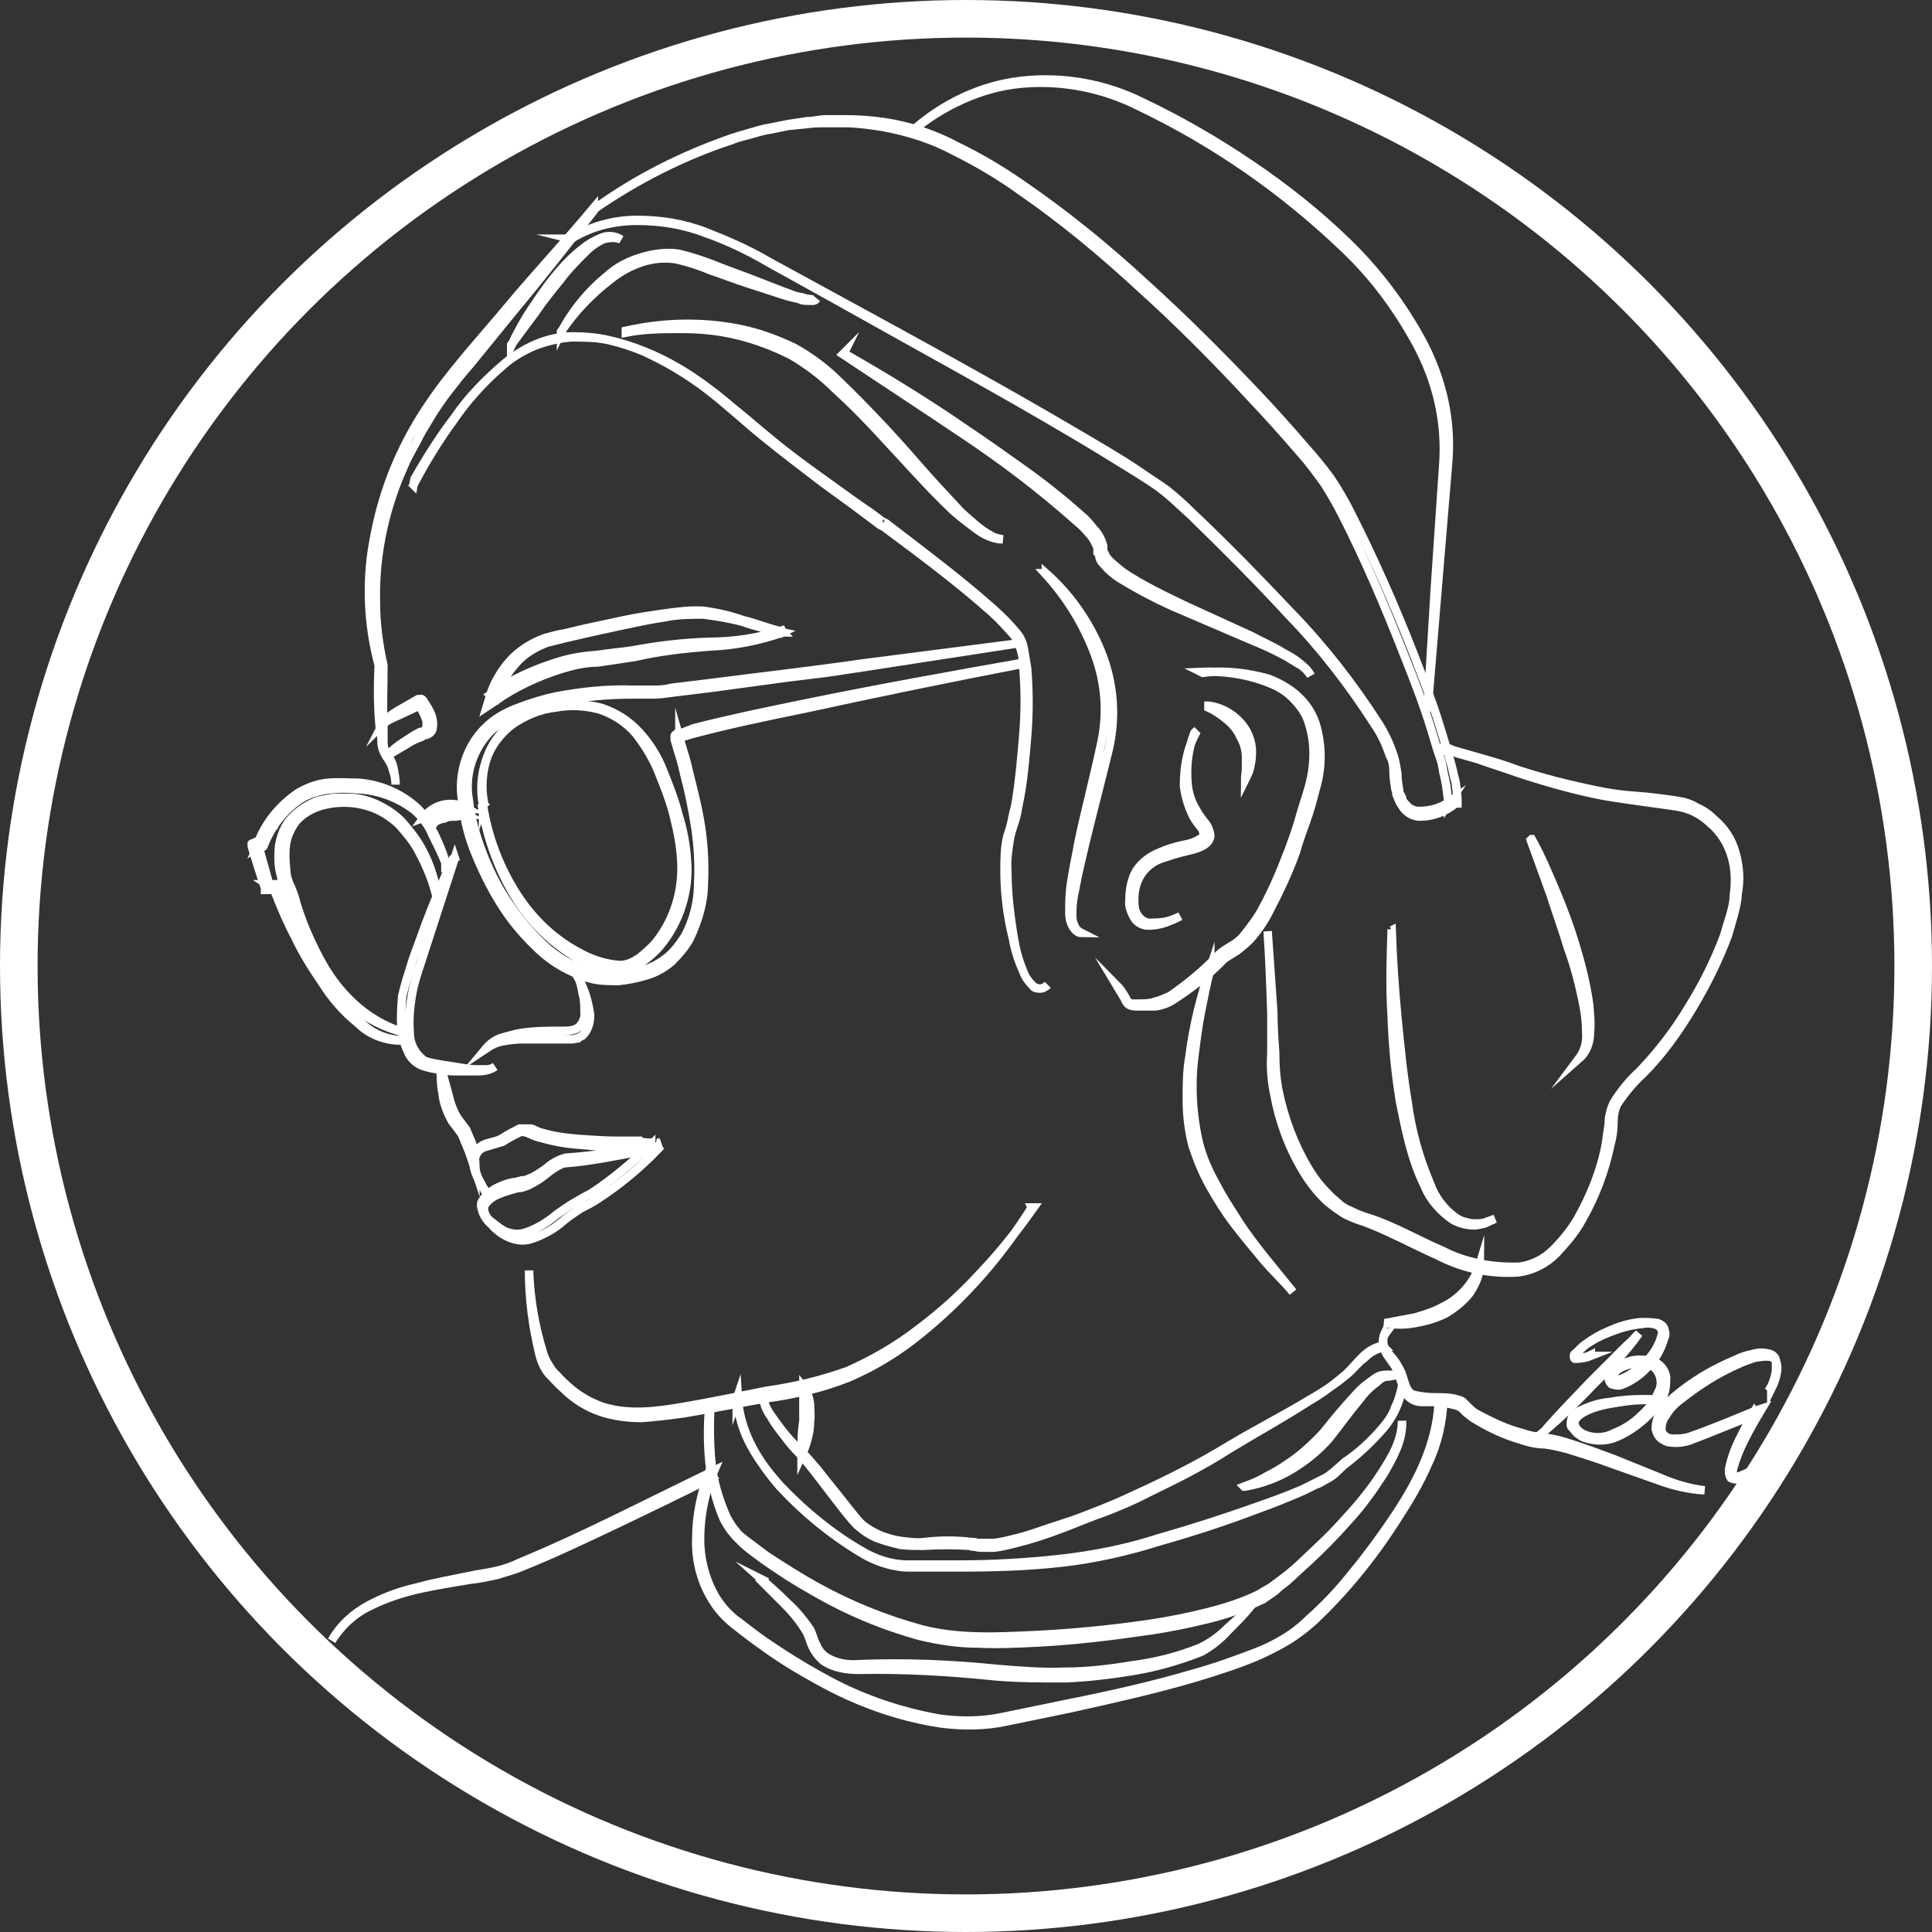<?xml version="1.0" encoding="UTF-8"?>
<svg id="Layer_2" xmlns="http://www.w3.org/2000/svg" viewBox="0 0 205.6 205.6">
  <rect x="0" y="0" width="205.6" height="205.6" fill="#333333" stroke="none"/>
  <defs>
    <style>
      .cls-1 {
        stroke-width: 4px;
      }

      .cls-1, .cls-2 {
        fill: none;
        stroke: #fff;
        stroke-miterlimit: 10;
      }

      .cls-2 {
        stroke-width: .9px;
      }
    </style>
  </defs>
  <g id="Layer_1-2" data-name="Layer_1">
    <g id="Layer_1-3" data-name="Layer_1">
      <path class="cls-2" d="M169.3,144.3c-.5.2-1.1.3-1.7.3,0,0-.1,0-.1-.2v-.2c0-.1.2-.2.3-.3l.6-.6c.9-.7,1.9-1.3,2.9-1.7,1.1-.5,2.2-.8,3.3-.9.6,0,1.2,0,1.8.1.3.1.6.3.7.6.1.3.2.7,0,1-.3,1.1-.9,2.2-1.7,3-.8.9-1.8,1.6-2.9,2-.3.1-.7,0-1-.1-.3-.3-.4-.6-.2-1,.3-.6.8-1,1.4-1.2.5-.2,1.1-.4,1.7-.4s1.2,0,1.8.3,1,.9,1.1,1.5c0,.6,0,1.2-.2,1.8-.5,1-1.2,1.9-2.1,2.7-.9.8-1.8,1.4-2.9,1.9-1.1.5-2.3.5-3.5.1-.3-.1-.5-.3-.8-.5-.2-.2-.4-.5-.6-.7-.1-.3,0-.7.1-1,.2-.2.4-.4.7-.6,1-.5,2.1-.9,3.3-1,1.1-.2,2.3-.3,3.4-.3s2.3,0,3.4.3c-1.1-.2-2.2-.3-3.4-.2-1.1,0-2.2.2-3.4.4-1.1.2-2.2.5-3.1,1.1-.4.3-.8.7-.6,1.2s.6.8,1.1,1c1,.4,2.2.3,3.1-.2,1-.4,2-1,2.8-1.8.8-.7,1.5-1.6,1.9-2.6.5-.9.2-2.1-.6-2.7-1-.4-2.1-.4-3.1,0-.5.2-.9.5-1.1.9v.3s0,.2.1.2h.6c1-.4,1.9-1,2.7-1.8s1.4-1.7,1.7-2.8c.2-.5,0-1-.5-1.2h0c-.5-.2-1.1-.2-1.6-.1-1.1.1-2.2.4-3.2.8-1.1.4-2.1.9-3,1.6l-.6.6-.3.3c0,.1-.1.3,0,.3.6,0,1.1,0,1.7-.3h0v.1Z"/>
      <path class="cls-2" d="M164.1,152.6c1.6-1.9,3.4-3.7,5.1-5.5l2.6-2.6,1.3-1.3c.5-.4.9-.9,1.3-1.3-.7,1-1.5,2-2.4,2.9-.8.9-1.7,1.8-2.6,2.7-1.7,1.8-3.5,3.5-5.4,5.1h.1ZM188.5,147.8c.3-.6.5-1.2.6-1.8s0-1.4-.6-1.6c-.6-.1-1.2,0-1.8.1-.6.2-1.2.4-1.8.7-2.3,1-4.4,2.4-6.4,4-.5.4-.9.9-1.2,1.4-.4.5-.5,1-.5,1.6.1.5.6.9,1.2.9s1.2,0,1.8-.2c2.3-.8,4.7-1.8,7.1-2.8l.6-.2-.3.5c-.6,1-1.1,1.9-1.6,2.9s-.9,2-1.2,3.1v.7c.1.2.4.1.7,0,.5-.2,1-.4,1.5-.7.5-.2,1-.5,1.5-.8.2-.1.5-.3.7-.5.1,0,.2-.2.3-.3,0,0,.2-.3,0-.3.2,0,0,.3,0,.4s-.2.2-.3.3c-.2.2-.4.3-.7.5-.5.3-1,.6-1.5.9-.5.3-1,.5-1.5.8-.3.1-.7,0-.9-.1-.2-.3-.2-.6-.2-.9.2-1.1.6-2.2,1.1-3.2s1-2,1.6-3l.2.3c-2.4.9-4.7,1.9-7.1,2.8-.6.2-1.3.3-2,.2-.4,0-.7-.2-1-.4s-.5-.6-.6-1c0-.7.2-1.4.6-1.9.4-.5.8-1,1.3-1.5,2-1.7,4.2-3,6.6-4,.6-.3,1.2-.5,1.8-.6.6-.2,1.3-.2,1.9,0,.3.1.6.4.6.8v1c-.1.6-.3,1.3-.6,1.8h0l.1.1ZM96.9,14.1c3.3-3,7.4-5,11.8-5.5s8.9.3,12.9,2.3c4,1.9,7.8,4.1,11.5,6.6s7.1,5.2,10.3,8.3c3.2,3.1,5.9,6.7,8,10.6,2.1,4,3.1,8.4,2.7,12.9l-1.1,13.2-1.1,13.2.8-13.2.9-13.2c.3-4.4-.7-8.7-2.8-12.6-2.1-3.9-4.7-7.4-7.9-10.4-6.4-6.1-13.6-11.1-21.5-14.9-3.9-2-8.3-2.9-12.7-2.5-2.2.2-4.3.8-6.3,1.7s-3.9,2.1-5.5,3.5Z"/>
      <path class="cls-2" d="M60.7,25.4c2.1-1.3,4.6-2,7.1-2s5,.4,7.3,1.3,4.6,1.9,6.8,3.2l6.6,3.6c8.8,4.8,17.6,9.6,26.1,14.6,2.2,1.3,4.3,2.5,6.4,3.9,1,.7,2.1,1.4,3.1,2.1,1,.8,1.9,1.6,2.8,2.5,3.6,3.4,7.1,7,10.5,10.6,3.5,3.6,6.6,7.6,9.3,11.8.7,1.1,1.2,2.2,1.6,3.4.2.6.3,1.3.4,1.9,0,.6.1,1.2.2,1.8,0,.1,0,.3.1.4l.2.4c0,.3.2.5.4.7.3.4.8.7,1.4.7,1.2,0,2.3-.3,3.3-1l-.2.3c0-.7-.1-1.3-.2-2-.1-.7-.3-1.3-.4-2s-.4-1.3-.6-2-.4-1.3-.6-2c-.8-2.6-1.8-5.2-2.8-7.7-2-5.1-4.1-10.1-6.6-15-.6-1.2-1.3-2.4-2-3.5-.8-1.1-1.6-2.2-2.5-3.2-1.8-2.1-3.6-4.1-5.5-6.1-3.7-4-7.6-7.9-11.6-11.5-4-3.7-8.2-7.2-12.7-10.3-2.2-1.6-4.6-3-7-4.2-2.4-1.3-5-2.1-7.7-2.6-1.3-.2-2.7-.4-4-.4h-2c-.7,0-1.3,0-2,.1l-2,.2-2,.4c-.7.1-1.3.3-2,.5s-1.3.3-2,.6c-5.2,1.7-10.1,4.2-14.6,7.3,4.4-3.2,9.4-5.7,14.6-7.5.6-.2,1.3-.4,2-.6s1.3-.4,2-.5l2-.4,2-.3c.7,0,1.3-.2,2-.2h2.1c1.4,0,2.7.1,4.1.3,2.7.4,5.4,1.3,7.8,2.6,2.5,1.2,4.8,2.6,7.1,4.2,4.5,3.1,8.8,6.6,12.8,10.3,4.1,3.7,7.9,7.5,11.7,11.5,1.9,2,3.7,4,5.5,6.1.9,1,1.8,2.1,2.6,3.2.8,1.2,1.5,2.4,2.1,3.6,2.5,4.9,4.7,9.9,6.7,15,1,2.6,2,5.1,2.8,7.7.4,1.3.8,2.6,1.2,4,.2.7.3,1.3.5,2,.1.7.2,1.4.2,2.1v.2h-.2c-1.1.9-2.4,1.4-3.8,1.4-.7,0-1.4-.4-1.8-1-.2-.3-.4-.6-.5-.9l-.2-.5c0-.2,0-.3-.1-.5-.1-.6-.2-1.3-.2-1.9s-.1-1.2-.4-1.7c-.4-1.2-.9-2.3-1.6-3.3-2.7-4.2-5.7-8.1-9.1-11.6-3.4-3.7-6.9-7.2-10.5-10.7-.9-.8-1.8-1.7-2.8-2.5s-2-1.4-3.1-2.1c-2.1-1.3-4.2-2.6-6.4-3.9-8.6-5.1-17.3-9.8-26-14.7l-6.5-3.6c-2.2-1.3-4.5-2.4-6.8-3.2-2.3-.9-4.8-1.3-7.3-1.3s-4.9.6-7,1.9h-.1Z"/>
      <path class="cls-2" d="M63.2,22.4c-2.9,3.7-5.8,7.4-8.8,11l-4.4,5.4c-.8.9-1.5,1.8-2.2,2.7s-1.4,1.9-2,2.9l-.9,1.5c-.3.5-.5,1-.8,1.5l-.8,1.5-.7,1.6c-1.8,4.3-2.7,8.9-2.6,13.5,0,2.3.3,4.6.8,6.8h0c0,2.2-.1,4.4,0,6.5v1.6c0,.5.1,1,.4,1.5.4.4.6.9.7,1.5.1.5.2,1.1.2,1.6,0-.5-.1-1.1-.3-1.6-.1-.5-.4-1-.7-1.4-.3-.5-.5-1-.5-1.6,0-.5-.1-1.1-.2-1.6-.2-2.2-.2-4.3-.1-6.5h0c-1.2-4.5-1.4-9.3-.4-14,.9-4.7,2.7-9.1,5.3-13.1s5.8-7.4,8.8-11,6.2-7,9.2-10.6v.3ZM128,71.6c2.3-.3,4.7,0,6.9.6,1.1.4,2.2,1,3.1,1.8.9.8,1.6,1.8,2,3,.7,2.3.7,4.7,0,7-.3,1.2-.6,2.3-1,3.4s-.8,2.2-1.1,3.3c-.8,2.2-1.8,4.3-2.9,6.4-.5,1-1.2,2-2,2.9-.4.4-.9.8-1.4,1.2-.5.3-1,.6-1.4.9-1.6,1.7-3.5,3.1-5.5,4.4-.5.3-1.1.5-1.7.6h-1.8c-.3,0-.6,0-.9-.1s-.5-.4-.6-.7c-.3-.5-.6-1-.9-1.5.4.4.7.9,1,1.4.1.3.3.5.6.6h.8c.6,0,1.1,0,1.7-.2.5-.1,1.1-.4,1.6-.6,1.9-1.3,3.7-2.8,5.3-4.5.5-.4,1-.7,1.5-1s.9-.7,1.2-1.1c.7-.9,1.4-1.8,1.9-2.8,1.1-2,2-4.2,2.8-6.3.4-1.1.8-2.2,1.1-3.3s.7-2.2,1-3.3c.6-2.2.7-4.5,0-6.7-.3-1.1-1-2-1.8-2.8s-1.8-1.3-2.9-1.7c-2.2-.8-4.5-1.1-6.8-1l.2.1Z"/>
      <path class="cls-2" d="M128.6,75.1c1.7.2,3.3,1.3,4.1,2.8.4.8.6,1.7.5,2.6,0,.4-.1.8-.2,1.3-.1.4-.3.8-.5,1.2,0-.4.1-.8.1-1.2v-1.2c0-.8-.2-1.5-.6-2.2-.3-.7-.8-1.3-1.4-1.8-.6-.5-1.3-1-2-1.3h0v-.2ZM127.1,78c-.7,1.8-.9,3.7-.7,5.6.1.9.4,1.8.9,2.6.2.4.5.8.8,1.2.4.4.6.9.7,1.5,0,.3-.2.7-.5.9-.2.2-.5.3-.7.4-.5.2-1,.3-1.4.4-.9.2-1.8.5-2.7.8-.8.3-1.6.9-2.1,1.7-.5.8-.7,1.7-.7,2.6,0,.5,0,1.1.3,1.6s.7.8,1.2.9c.6,0,1.1,0,1.7-.1s1.1-.3,1.7-.6c-.5.3-1.1.5-1.6.7-.6.2-1.2.3-1.8.3-.7,0-1.3-.4-1.6-1-.3-.6-.5-1.2-.4-1.8,0-1,.2-2.1.7-3,.6-.9,1.4-1.5,2.3-1.9s1.8-.7,2.8-.9c.5-.1.9-.2,1.3-.4.4-.2.8-.4.8-.6,0-.4-.2-.8-.5-1.1-.3-.4-.6-.8-.8-1.3-.4-.9-.7-1.9-.8-2.9,0-1.9.3-3.8,1.2-5.5h0l-.1-.1ZM153.2,79.6h.9c.4.2.7.3,1.1.4.7.2,1.4.4,2.1.6,1.4.4,2.8.8,4.1,1.3,2.7.9,5.5,1.6,8.4,2.2,1.4.3,2.8.5,4.3.6s2.9.3,4.3.5c.7.1,1.5.3,2.1.7.7.3,1.3.7,1.8,1.2,1.2,1,2,2.2,2.4,3.7.4,1.4.5,2.9.2,4.4,0,.7-.2,1.4-.4,2.2-.2.7-.4,1.4-.6,2.1-1,2.7-2.3,5.3-3.8,7.8s-3.2,4.9-5.3,7c-1,.9-1.9,2-2.7,3.2-.3.6-.4,1.3-.4,2s-.1,1.5-.3,2.2c-.6,2.9-1.6,5.6-3.1,8.2-.7,1.3-1.7,2.4-2.7,3.5-1.1,1.1-2.5,1.8-4,2-3,.2-5.9-.4-8.6-1.8-2.7-1.2-5.2-2.6-7.9-3.6-.7-.2-1.4-.5-2-.8-.3-.2-.6-.4-.9-.6l-.9-.7c-1.1-1-2-2.2-2.7-3.4-1.5-2.5-2.5-5.3-3-8.1-.3-1.4-.4-2.9-.3-4.3v-4.3c-.1-2.9-.2-5.8-.4-8.7.2,2.9.4,5.8.6,8.6,0,1.4.1,2.9.2,4.3,0,1.4.1,2.9.4,4.3.6,2.8,1.6,5.5,3.1,8,.7,1.2,1.6,2.3,2.7,3.3l.8.7c.3.2.6.4.9.5.6.3,1.3.6,2,.8,2.8.9,5.3,2.4,7.9,3.5,2.5,1.3,5.4,1.8,8.2,1.7,1.4-.2,2.6-.8,3.6-1.8s1.9-2.1,2.6-3.3c1.4-2.5,2.5-5.2,3-8,.1-.7.2-1.4.3-2.1,0-.8.2-1.5.5-2.2.8-1.3,1.7-2.4,2.8-3.4,2-2.1,3.7-4.3,5.2-6.8,1.5-2.4,2.8-5,3.8-7.7.2-.7.4-1.4.6-2,.2-.7.4-1.4.4-2.1.2-1.4.2-2.8-.2-4.2-.4-1.4-1.2-2.7-2.3-3.6-.5-.5-1.1-.9-1.7-1.2s-1.3-.5-2-.6c-1.4-.2-2.9-.4-4.3-.6s-2.9-.4-4.3-.7c-2.8-.6-5.6-1.4-8.3-2.3-1.4-.5-2.7-.9-4.1-1.4-.7-.2-1.4-.4-2.1-.6l-1-.3h-.5c0-.1-.4-.1-.4-.1h0l-.1-.2ZM128.8,103.1c-.4,1.5-.7,3.1-1,4.6s-.5,3.1-.7,4.7c-.4,3.1-.2,6.3.5,9.3.4,1.5,1,2.9,1.8,4.3.7,1.4,1.6,2.7,2.4,4,1.7,2.6,3.8,5,5.8,7.5-1-1.2-2.2-2.3-3.2-3.5s-2-2.4-3-3.7-1.8-2.6-2.6-4-1.4-2.9-1.9-4.4c-.4-1.6-.6-3.2-.6-4.8s0-3.2.3-4.8c.4-3.2,1.2-6.3,2.2-9.3v.1Z"/>
      <path class="cls-2" d="M147.4,140.8c1.1-.2,2.1-.4,3.2-.6,1-.3,2-.6,2.9-1.1,1.9-.9,3.4-2.6,4-4.6,0,1.1-.5,2.2-1.1,3.1-.7.9-1.6,1.6-2.6,2.2-1,.5-2.1.8-3.2,1-1.1.2-2.2.2-3.3,0h.1ZM109.8,128.5c-3.2,5.1-7.1,9.6-11.8,13.4-2.3,1.9-4.9,3.5-7.7,4.7-2.8,1.1-5.7,1.8-8.7,2.2-2.9.5-5.8,1.1-8.8,1.6-1.5.2-3,.4-4.5.5-1.5,0-3.1-.2-4.5-.7s-2.7-1.3-3.8-2.4c-.6-.5-1.1-1.1-1.6-1.6-.5-.6-.8-1.3-1-2.1-.7-2.9-1.1-5.9-1.1-8.9.1,3,.6,5.9,1.5,8.8.2.7.6,1.3,1,1.9.5.5,1,1.1,1.6,1.6,1.1,1,2.3,1.7,3.7,2.2,2.8.9,5.8.5,8.7,0s5.8-1.1,8.8-1.7c2.9-.4,5.8-1.1,8.6-2.1,2.7-1.2,5.3-2.7,7.6-4.5,2.4-1.8,4.6-3.8,6.6-6,2.1-2.2,3.9-4.5,5.6-6.9h-.2ZM68.3,122.5c-2.7.5-5.5,1.1-8.3,1.3-.6.2-1.2.6-1.7,1-.6.5-1.2.9-1.8,1.2-.3.2-.7.3-1,.4-.3,0-.7.1-1,.2-.7.2-1.3.4-1.9.7-.5.3-1.1.8-1.1,1.3,0,.6.4,1.2.9,1.5.5.4,1,.8,1.5,1,.6.2,1.2.3,1.9.1,1.3-.4,2.4-1.1,3.5-2,.6-.4,1.1-.8,1.8-1.2s1.2-.7,1.8-1c2.3-1.5,4.4-3.3,6.4-5.2,0,.2-.2-.5.2.5.4,0,0,0,.2,0h-2l-2.1-.2c-1.4,0-2.8-.2-4.2-.3-1.4-.1-2.8-.4-4.2-.8-.7-.2-1.3-.7-1.9-.5-.6.3-1.2.6-1.8,1-.7.2-1.3.4-2,.6-.6.2-1,.9-1,1.5,0,.7.2,1.4.5,2,.1.3.3.6.5.9,0,.2.2.3.3.4,0,.1.2.3.4.3-.2,0-.3-.1-.4-.3-.1-.1-.2-.3-.3-.4-.2-.3-.3-.6-.5-.9-.4-.6-.6-1.3-.6-2,0-.8.4-1.5,1.1-1.8.7-.3,1.4-.3,2-.7.6-.4,1.2-.7,1.8-1h1.2c.4.1.6.3,1,.4,1.3.4,2.7.6,4.1.7,1.4.1,2.8.2,4.2.2h2.1c0,.1,1,.2,1,.2h.8s-.2,0,.2,0c.4,1.1,0,.3.2.6h0c-2,2.1-4.2,3.9-6.5,5.4-.6.4-1.2.7-1.8,1-.6.4-1.2.8-1.7,1.2-1.1,1-2.4,1.7-3.7,2.1-.7.2-1.5.1-2.2-.2s-1.4-.8-1.9-1.4c-.6-.5-1-1.2-1.1-2,0-.2,0-.4.2-.6.1-.2.2-.3.4-.5.3-.3.6-.5.9-.7.6-.3,1.3-.6,2-.7.3,0,.7-.2,1-.2s.6-.2.9-.3c.6-.3,1.2-.7,1.7-1.1.6-.5,1.2-.8,1.9-1,2.8-.2,5.6-.6,8.4-1l-.3.3Z"/>
      <path class="cls-2" d="M46.9,113.5l.8,2.9c.2.9.5,1.8,1,2.6.3.4.6.8.9,1.2.2.5.4.9.6,1.4.3,1,.4,2,.4,3-.3-.9-.6-1.9-1-2.8-.2-.4-.3-.9-.6-1.3s-.6-.8-.9-1.2c-.5-.9-.9-1.9-1-2.9-.2-1-.2-2-.2-3v.1Z"/>
      <path class="cls-2" d="M48.4,91.3c-.8,2.5-1.6,4.9-2.4,7.4l-1.2,3.7c-.4,1.2-.8,2.4-1,3.7-.2,1.2-.3,2.5-.2,3.8,0,1.2.6,2.3,1.6,3,.6.2,1.2.3,1.8.4s1.3.2,1.9.3,1.3.2,1.9.2h1c.3,0,.6-.1.9-.3-.6.4-1.2.5-1.9.5h-2c-.7,0-1.3,0-1.9-.2-.7,0-1.4-.2-2-.4-.7-.3-1.2-.8-1.5-1.5-.3-.6-.5-1.3-.6-1.9-.2-1.3-.1-2.7,0-4,.3-1.3.7-2.5,1.1-3.8.4-1.2.9-2.4,1.3-3.6.9-2.4,1.9-4.8,3-7.2h0l.2-.1Z"/>
      <path class="cls-2" d="M61.5,104c.7,1.2,1.1,2.6,1.3,4,0,.8-.2,1.6-.8,2.2-.2.1-.4.2-.5.3-.2,0-.4.1-.6.1h-5.3c-.7,0-1.4.1-2,.2-.7.1-1.3.4-1.9.8.5-.6,1.1-1,1.8-1.2s1.4-.4,2.1-.5c1.4-.2,2.8-.2,4.2-.2.6,0,1.3,0,1.8-.4.4-.4.7-1,.6-1.6,0-.7,0-1.3-.2-2-.1-.7-.3-1.3-.5-2v.3ZM109.1,70.6c-7.8,1.5-15.6,3.1-23.4,4.8-3.9.8-7.8,1.6-11.6,2.6-.5.1-1,.3-1.4.4h-.3c0,.1-.1.1-.1.2v-.1l.2.7c.3,1,.6,1.9.8,2.9.5,2,1,3.9,1.3,5.9s.4,4,.3,6c0,2-.6,4-1.5,5.9-.5.9-1.2,1.7-1.9,2.4-.8.7-1.7,1.2-2.7,1.5s-2,.5-3,.6c-1,0-2.1,0-3.1-.3-2-.6-3.8-1.6-5.3-3s-2.8-2.9-3.9-4.6c-1.1-1.7-2-3.5-2.8-5.4s-1.3-3.8-1.5-5.8c-.5-2.8.4-5.8,2.4-7.8,1-1,2.2-1.7,3.6-2.2,1.3-.5,2.6-.9,4-1.2,2.7-.5,5.4-.8,8.2-.7h2c.7,0,1.3,0,2-.2l4.1-.5c5.4-.7,10.8-1.3,16.3-2.1l16.3-2.1-16.2,2.5-4,.6-4.1.5-8.1,1.1-4.1.5c-.7.1-1.4.2-2.1.2h-2c-2.7,0-5.4.2-8.1.8-2.7.6-5.4,1.3-7.3,3.2-1.8,1.9-2.7,4.6-2.2,7.3.2,1.9.8,3.9,1.5,5.7.7,1.8,1.6,3.6,2.7,5.2,1.1,1.6,2.3,3.1,3.8,4.5,1.4,1.3,3.1,2.3,5,2.8.9.2,1.9.4,2.9.3,1,0,1.9-.2,2.8-.5s1.8-.8,2.5-1.4,1.3-1.4,1.8-2.2c.9-1.7,1.4-3.6,1.4-5.6.1-2,0-3.9-.3-5.9s-.7-3.9-1.2-5.8c-.2-1-.5-1.9-.8-2.9l-.2-.7v-.4h0c0-.1.1-.1.2-.2h.4c.5-.3,1-.4,1.4-.6,3.9-1,7.8-1.8,11.7-2.6,7.8-1.6,15.6-3,23.5-4.4l.1.1Z"/>
      <path class="cls-2" d="M51.4,85.7c-.3-1.6-.2-3.2.3-4.7.5-1.6,1.5-2.9,2.8-3.9,1.3-.9,2.9-1.6,4.5-1.8,1.6-.4,3.3-.4,4.9,0,1.6.5,3,1.4,4.1,2.6s2,2.6,2.6,4.2c.6,1.5,1.2,3,1.6,4.6.5,1.6.8,3.2.9,4.8.3,3.3-.8,6.7-2.9,9.2-.5.6-1.2,1.2-1.9,1.7-.7.5-1.5.8-2.4.9-1.6-.1-3.2-.7-4.7-1.5-2.8-1.7-5.1-4.1-6.7-6.9-1.6-2.8-2.7-5.9-3.2-9.1l.1-.1ZM51.4,85.7c.5,3.2,1.6,6.2,3.3,9s4,5.1,6.8,6.6c1.4.8,2.9,1.3,4.5,1.4.8,0,1.5-.4,2.1-.8.6-.5,1.2-1,1.7-1.6,2-2.5,2.9-5.6,2.7-8.8-.1-1.6-.4-3.1-.8-4.7s-1-3.1-1.6-4.6-1.4-2.8-2.4-4.1c-1-1.2-2.4-2.1-3.9-2.6-1.5-.4-3.1-.5-4.7-.2-1.6.2-3.1.7-4.5,1.6-1.3.9-2.3,2.3-2.8,3.8s-.6,3.2-.3,4.7l-.1.3ZM47.4,91.8c-.4-1-.9-2-1.4-3-.4-1-1.1-1.9-1.9-2.6-1.7-1.3-3.8-2.1-5.9-2.2-2.1-.2-4.4-.1-6.2,1-1.8,1.2-3.1,2.9-3.9,4.9h0c0,.1-.1.2-.1.2l-.7.3.2-.4,1.2,4.3-.3-.2h1.2v.2c.7,1.8,1.5,3.5,2.3,5.2s1.7,3.3,2.8,4.9c1,1.6,2.2,3,3.6,4.3,1.3,1.4,3.2,2.1,5.1,2-1.9.2-3.9-.4-5.3-1.8-1.5-1.2-2.8-2.7-3.8-4.3-1.1-1.6-2.1-3.2-2.9-4.9-.9-1.7-1.6-3.4-2.3-5.2l.3.2h-1.2v-.3c-.1,0-1.4-4.3-1.4-4.3v-.3c-.1,0,.2-.1.2-.1l.7-.3-.2.2c.8-2.1,2.3-3.9,4.2-5.2,1-.6,2.1-1,3.2-1.1,1.1-.1,2.2,0,3.3,0,2.3.2,4.4,1.1,6.1,2.6.4.4.8.8,1.1,1.3s.5,1,.8,1.5c.5,1,.9,2,1.2,3v.1Z"/>
      <path class="cls-2" d="M46.6,96.1c-.4-2.1-1.2-4-2.2-5.8-.5-.9-1.2-1.7-1.9-2.5-.7-.7-1.6-1.3-2.5-1.7-1.9-.8-4-.9-6-.3-.9.3-1.8.8-2.5,1.6-.6.8-1,1.7-1.1,2.7s0,2,.1,3c.1.5.3,1,.5,1.4.2.5.4,1,.5,1.5.6,2,1.4,3.9,2.4,5.8,1.9,3.7,5,6.9,9.2,8.1-2.1-.5-4-1.5-5.7-2.8-1.6-1.4-3-3.1-4-5s-1.9-3.8-2.5-5.8c-.2-.5-.3-1-.5-1.5s-.4-1-.5-1.6c-.3-1-.3-2.1-.2-3.2.2-1.1.6-2.2,1.4-3s1.7-1.4,2.8-1.8c.5-.1,1.1-.2,1.6-.3h1.6c1.1,0,2.2.3,3.2.8s1.9,1.1,2.6,1.9c.7.8,1.4,1.7,1.9,2.6s.9,1.8,1.2,2.8.6,2,.7,3.1h-.1ZM45.1,87c.8-1.1,2.1-1.6,3.4-1.4.4,0,.8.3,1.2.5h-1.2c-.4,0-.7,0-1.1.2-.8.2-1.5.4-2.3.7Z"/>
      <path class="cls-2" d="M45.9,88.3c-.3-.4-.3-1,0-1.3.3-.4.7-.6,1.2-.7.8-.1,1.7,0,2.5.4-.4,0-.8.2-1.2.2s-.8,0-1.1.2c-.3,0-.7.2-.9.3-.3.2-.5.6-.5.9ZM44,51.6c1.2-2.3,2.6-4.6,4.2-6.8,1.5-2.2,3.3-4.2,5.3-5.9,1-.9,2.2-1.6,3.4-2.1,1.3-.5,2.6-.8,3.9-.9,1.3,0,2.7,0,4,.3,1.3.3,2.6.7,3.8,1.2,2.5,1,4.8,2.4,6.9,4,1.1.8,2.1,1.7,3.1,2.5s2,1.7,3,2.5c2,1.7,4.2,3.3,6.3,4.8l3.2,2.3,1.6,1.1.8.6.4.3c.1,0,.4.2.2.2h.2c3.9,3,7.8,5.9,11.4,9.1.9.8,1.8,1.7,2.6,2.7.4.5.6,1.1.7,1.8.1.6.2,1.2.3,1.8.2,2.4.2,4.9,0,7.3s-.4,4.9-.9,7.2c-.1.6-.2,1.2-.4,1.8s-.4,1.2-.5,1.7c-.2,1.2-.4,2.4-.3,3.6,0,2.4.3,4.8.7,7.2.2,1.2.5,2.3,1,3.5.2.6.6,1.1,1,1.5.2.2.5.3.8.3s.6-.2.8-.4c-.2.2-.5.4-.8.4s-.6,0-.8-.3c-.4-.4-.8-.9-1-1.5-.5-1.1-.9-2.3-1.1-3.5-.6-2.4-.9-4.8-.9-7.2,0-1.2,0-2.5.3-3.7.2-.6.4-1.2.5-1.8s.3-1.2.4-1.8c.4-2.4.6-4.8.8-7.2.2-2.4.2-4.8,0-7.2,0-1.2-.3-2.3-.9-3.3-.8-.9-1.6-1.8-2.5-2.6-3.6-3.2-7.5-6.1-11.4-9h.2c-.2,0-.4-.1-.6-.2l-.4-.3-.8-.6-1.6-1.2-3.3-2.4c-2.1-1.6-4.2-3.2-6.3-4.9s-4-3.5-6.1-5.1-4.3-2.9-6.7-4c-1.2-.5-2.4-.9-3.7-1.2-1.3-.3-2.6-.4-3.9-.4s-2.6.3-3.8.8-2.3,1.2-3.3,2c-2,1.7-3.9,3.6-5.4,5.8-1.6,2.1-3,4.3-4.3,6.6l-.1.6ZM66.6,35.2c4-.9,8.1-1,12.1-.2,2,.4,3.9,1.1,5.8,2,1.8,1,3.4,2.2,4.9,3.7,2.9,2.8,5.7,5.8,8.3,8.8,1.3,1.5,2.7,3,4.1,4.5.7.8,1.5,1.4,2.3,2.1.4.3.8.6,1.2.8.4.3.9.4,1.4.5-1,0-2-.5-2.8-1.1s-1.6-1.2-2.4-1.9c-1.5-1.4-2.9-2.9-4.2-4.3-2.8-3-5.4-6-8.4-8.7-1.4-1.4-3-2.6-4.7-3.6-1.8-.9-3.6-1.6-5.6-2.1s-4-.7-6-.7-4,0-6,.4v-.2ZM59.7,35.4c1.2-2.3,2.9-4.4,5-6.1,1-.9,2.2-1.5,3.5-1.9s2.7-.6,4-.4c1.3.3,2.5.7,3.8,1.2,1.2.5,2.4.9,3.7,1.4l3.6,1.4c.6.2,1.2.5,1.8.6.3,0,.6.2.9.2s.7.2.9,0c-.2.3-.6.2-.9.2s-.7,0-1-.2c-.6-.1-1.3-.3-1.9-.5-1.2-.4-2.5-.8-3.7-1.2s-2.5-.9-3.7-1.3c-1.2-.5-2.4-.9-3.7-1.2-1.2-.2-2.5-.1-3.7.3s-2.3,1-3.3,1.8c-2.1,1.6-3.9,3.5-5.3,5.6v.1ZM54.4,36.8c.6-1.3,1.3-2.6,2.1-3.8s1.6-2.4,2.5-3.5,1.9-2.2,3.1-3.1c.6-.5,1.2-.8,1.9-1.1.7-.3,1.5-.2,2.1.2-.6-.3-1.4-.2-2,0-.6.3-1.2.7-1.7,1.2-1,1-2,2-2.8,3.1-.9,1.1-1.8,2.2-2.6,3.4l-2.6,3.5v.1ZM89.8,37.6c4.4,2.5,8.8,5.2,13,8.1,2.1,1.4,4.2,2.9,6.3,4.4,2.1,1.5,4.1,3.1,6,4.8.5.4.9.9,1.3,1.4.5.5.8,1.1,1,1.8v.5c0,.1.1.2.2.4.1.3.3.5.5.7.4.4.9.8,1.4,1.2,2.1,1.4,4.4,2.5,6.7,3.6l7,3.2c1.1.6,2.3,1.1,3.4,1.8.6.3,1.1.6,1.6,1s1,.8,1.3,1.4c-.3-.5-.8-1-1.4-1.3-.5-.3-1.1-.7-1.7-1-1.1-.6-2.3-1.1-3.5-1.6l-7-3c-2.4-1-4.7-2.2-6.8-3.5-.6-.4-1.1-.8-1.5-1.3-.3-.3-.5-.5-.6-.9,0-.2-.1-.4-.2-.5v-.5c-.2-.5-.5-1.1-.9-1.5-.4-.5-.8-.9-1.3-1.3-3.8-3.4-7.9-6.5-12.1-9.3-4.3-2.9-8.6-5.7-12.8-8.5l.1-.1Z"/>
      <path class="cls-2" d="M83.3,67.3c-1.4-.3-2.8-.6-4.2-1.1-1.4-.4-2.8-.6-4.2-.8-1.4,0-2.8,0-4.2.3-1.4.2-2.8.5-4.2.8-2.8.6-5.6,1.2-8.3,1.9-1.3.5-2.5,1.2-3.4,2.3-.9,1-1.6,2.3-2,3.6l-.6-.4c2.2-1.6,4.7-2.7,7.3-3.5,1.3-.4,2.6-.6,4-.7,1.3-.2,2.6-.3,3.9-.5,2.6-.5,5.3-.8,8-.9,2.7,0,5.3-.4,7.8-1.2l.1.2ZM83.3,67.3c-2.5.9-5.2,1.4-7.8,1.5-2.6.2-5.3.5-7.9,1.1-1.3.2-2.6.4-4,.6-1.3,0-2.6.3-3.9.7-2.5.8-4.9,1.9-7,3.4l-.9.6.3-1c.4-1.4,1.2-2.8,2.2-3.9s2.3-1.9,3.7-2.4c.7-.2,1.4-.4,2.1-.5l2.1-.5c1.4-.3,2.8-.6,4.2-.9s2.8-.5,4.2-.7c1.4-.2,2.9-.4,4.3-.3,1.4.2,2.8.5,4.2,1,1.3.3,2.7.9,4.1,1.2l.1.1ZM41.3,80.3c.5-.5,1-.9,1.6-1.3s1.2-.8,1.8-1.1c.2,0,.4-.1.5-.2s.1,0,.2-.2v-.8c-.2-.6-.5-1.2-.9-1.8h.4c0,.1-2.2,1.1-2.2,1.1l-1.1.5c-.4.2-.7.4-1,.7.2-.4.5-.7.8-.9.3-.3.7-.5,1-.7.7-.4,1.4-.8,2.1-1.2h.3c0-.1.2.1.2.1.4.6.8,1.2,1,1.9.1.4.1.9,0,1.3-.1.2-.3.4-.6.5-.2,0-.3,0-.5.2-.6.2-1.2.5-1.8.9l-1.7,1h-.1ZM75.6,149.5c-.1,2-.1,4.1.1,6.1s.8,4,1.6,5.8c.2.4.5.9.8,1.3.2.2.3.4.5.6l.6.5c.8.6,1.6,1.2,2.4,1.8,1.7,1.1,3.4,2.2,5.2,3.2,3.6,2,7.3,3.5,11.3,4.6,3.9,1,8,.8,12.1.6s8.1-.6,12.2-1.2c2-.3,4-.7,6-1.2s3.9-1.1,5.7-2c.4-.3.9-.5,1.3-.8s.8-.6,1.2-.9c.8-.6,1.6-1.3,2.3-2,1.5-1.4,3-2.8,4.3-4.3,1.4-1.5,2.7-3.1,3.8-4.8s2.2-3.5,2.2-5.6c.1,2.1-1,4-2,5.7-1.1,1.7-2.3,3.4-3.7,4.9-1.4,1.6-2.8,3-4.3,4.4-.8.7-1.5,1.4-2.3,2.1-.4.3-.8.6-1.2,1-.4.3-.9.6-1.3.9-1.9.9-3.8,1.6-5.9,2.1-2,.5-4,.9-6,1.2-4.1.6-8.1,1.1-12.2,1.3-2,.1-4.1.2-6.2.1-2.1,0-4.1-.3-6.2-.8-4-1.1-7.8-2.7-11.4-4.8-1.8-1-3.5-2.1-5.2-3.3-.8-.6-1.7-1.2-2.4-1.9l-.6-.6c-.2-.2-.3-.4-.5-.6-.3-.4-.6-.9-.8-1.3-.8-1.9-1.3-3.9-1.5-6-.2-2-.2-4.1,0-6.1h.1ZM147.4,141.8c-.4.8-.2,1.7.4,2.3.3.3.6.7.8,1,.2.4.5.8.6,1.2.3.8.4,1.7,1.1,2.1.8.2,1.6.3,2.4.3.9,0,1.8,0,2.6.3.2,0,.4.2.6.4l.5.5c.3.3.6.5,1,.7,1.5.8,3,1.5,4.6,1.9.8.3,1.6.4,2.4.5.9.1,1.7.3,2.6.6,1.6.5,3.2,1.1,4.8,1.7l4.7,1.9c1.6.7,3.2,1.2,4.9,1.4-1.7-.1-3.4-.5-5-1.1l-4.8-1.7c-1.6-.6-3.2-1.1-4.8-1.6-.8-.2-1.6-.4-2.4-.5-.9,0-1.7-.2-2.6-.5-1.7-.5-3.2-1.2-4.7-2.1-.4-.2-.7-.5-1.1-.8l-.4-.4c-.1-.1-.3-.2-.5-.3-.8-.2-1.6-.4-2.4-.4h-1.3c-.5,0-.9-.1-1.3-.4-.4-.3-.7-.7-.8-1.2l-.4-1.2c-.1-.4-.3-.8-.5-1.1s-.5-.7-.7-1c-.3-.4-.4-.8-.5-1.2s0-.9.3-1.3h-.1Z"/>
      <path class="cls-2" d="M147.1,143.2c-.8.2-1.5.6-2.1,1.2-.6.6-1.1,1.2-1.7,1.8-1.3,1.1-2.6,2.1-4,2.9-2.8,1.8-5.7,3.4-8.5,5.1-1.4.9-2.8,1.7-4.3,2.5s-3,1.5-4.4,2.2c-1.5.8-3,1.4-4.5,2-1.5.5-3.1,1.2-4.7,1.8s-3.1,1.1-4.7,1.5c-.8.2-1.6.4-2.4.5h-1.3c-.2,0-.4,0-.7-.1-.2,0-.4,0-.6-.1-1.6-.1-3.3-.1-4.9,0-.8,0-1.7,0-2.5-.1-.8-.2-1.6-.4-2.4-.7s-1.5-.8-2.2-1.4c-.6-.6-1.1-1.3-1.6-1.9l-3-3.9c-.5-.6-1-1.3-1.6-1.9s-1.1-1.2-1.6-1.9c-.5-.6-1-1.3-1.4-2-.5-.7-.8-1.5-.8-2.3,0,.8.4,1.6.9,2.3s1,1.4,1.5,2,1.1,1.2,1.7,1.8,1.1,1.2,1.7,1.9c1,1.3,2.1,2.6,3.1,3.9.5.6,1,1.3,1.6,1.9.6.5,1.3.9,2,1.2.8.3,1.5.5,2.3.6s1.6.2,2.4.1c1.7-.2,3.3-.2,5,0,.2,0,.4,0,.6.1h1.8c.8-.1,1.6-.3,2.4-.5,1.6-.4,3.1-1,4.7-1.5s3.1-1.1,4.6-1.7,3-1.3,4.5-2c3-1.4,5.9-2.9,8.7-4.6,2.8-1.7,5.8-3.2,8.6-4.9,1.4-.8,2.8-1.7,4.1-2.8.6-.5,1.1-1.2,1.8-1.7.6-.6,1.3-1,2.1-1.1h0l-.2-.2Z"/>
      <path class="cls-2" d="M78.4,148.9c.2,1.8.7,3.5,1.6,5.1s2,3,3.2,4.3c2.5,2.6,5.3,4.9,8.4,6.7,1.5.9,3.2,1.5,5,1.5h5.4c3.6,0,7.2-.2,10.8-.6,3.6-.4,7.1-1.1,10.5-2.2,3.5-1,6.9-2.1,10.3-3.3,1.7-.6,3.4-1.2,5-1.9.4-.2.8-.4,1.2-.6.4-.2.8-.4,1.2-.6.4-.2.7-.5,1.1-.8.3-.3.7-.6,1-.9,1.5-1,2.8-2.2,4-3.6.6-.7,1.1-1.4,1.4-2.3.4-.8.6-1.7.8-2.6-.2,1.8-.9,3.5-2.1,4.9-1.2,1.4-2.5,2.6-3.9,3.7-.4.3-.7.6-1,.9-.3.3-.7.6-1.1.8-.4.2-.8.5-1.2.6-.4.2-.8.4-1.2.6-1.6.7-3.3,1.4-5,2-3.4,1.3-6.8,2.4-10.3,3.4-3.5,1.1-7,1.9-10.6,2.3-3.6.4-7.2.5-10.8.5h-5.4c-.9,0-1.9-.2-2.8-.5s-1.7-.7-2.5-1.2c-3.1-1.9-5.9-4.2-8.4-6.9-1.2-1.4-2.3-2.9-3.1-4.5-.8-1.6-1.3-3.3-1.4-5.1l-.1.3Z"/>
      <path class="cls-2" d="M132.4,158.2c.8-.3,1.6-.6,2.4-1.1.8-.4,1.5-.8,2.2-1.3,1.4-.9,2.7-2.1,3.9-3.4,1.1-1.4,2.2-2.7,3.4-4,.6-.7,1.3-1.2,2-1.7.4-.3.8-.4,1.3-.4h1.3c-.4,0-.9.2-1.3.2s-.8.3-1.1.6c-.7.5-1.3,1.1-1.8,1.8-1.1,1.3-2.1,2.7-3.2,4.1-1.2,1.4-2.6,2.5-4.1,3.4s-3.2,1.5-4.9,1.8h-.1ZM85.3,154.8c0-1.2,0-2.4.2-3.6v-3.6c.4.5.6,1.1.7,1.8,0,.6.1,1.2,0,1.9,0,1.2-.4,2.5-.9,3.6h0v-.1Z"/>
      <path class="cls-2" d="M153.6,149c-.1,2.3-.6,4.6-1.6,6.7-.9,2.1-2.1,4.1-3.4,6.1-2.5,3.9-5.4,7.5-8.8,10.7-.9.8-1.8,1.5-2.8,2.1s-2,1.1-3.1,1.6c-2.1.9-4.3,1.6-6.6,2.3-4.4,1.3-8.9,2.3-13.4,3.3l-6.8,1.4c-2.3.5-4.7.5-7,.2-4.6-.7-9-2.3-13.1-4.6-2-1.1-4-2.3-5.9-3.7-1-.7-1.9-1.4-2.8-2.1-.9-.7-1.8-1.6-2.4-2.6-1.3-2-1.9-4.4-1.8-6.7,0-2.4.5-4.7,1.3-6.9l.4.4c-3.3,1.7-6.7,3.3-10,4.9-3.4,1.6-6.7,3.2-10.2,4.6-.9.4-1.8.6-2.7.9-.9.2-1.8.4-2.8.5-1.8.3-3.7.6-5.5,1s-3.6,1-5.2,1.8c-1.7.8-3.1,2.1-4.1,3.7.9-1.6,2.3-2.9,4-3.8,1.7-.9,3.4-1.5,5.2-1.9,1.8-.5,3.6-.8,5.5-1.2.9-.2,1.8-.3,2.7-.5s1.8-.5,2.6-.9c3.4-1.4,6.8-3,10.1-4.6,3.3-1.6,6.7-3.3,10-4.9l.6-.3-.3.7c-.8,2.1-1.2,4.4-1.2,6.6s.6,4.5,1.8,6.4c.6.9,1.4,1.8,2.3,2.4.9.7,1.8,1.4,2.8,2.1,1.9,1.3,3.8,2.5,5.8,3.6,4,2.3,8.3,3.8,12.8,4.6,2.2.3,4.5.3,6.8-.2l6.8-1.4c4.5-.9,9-1.9,13.4-3.2,2.2-.6,4.4-1.4,6.5-2.2,1.1-.4,2.1-.9,3.1-1.5s1.9-1.3,2.7-2.1c1.7-1.5,3.3-3.2,4.7-5,1.5-1.8,2.8-3.6,4.1-5.5s2.5-3.9,3.4-6,1.5-4.3,1.6-6.6h0l.5-.2Z"/>
      <path class="cls-2" d="M81.1,168.1c.9.8,1.8,1.6,2.7,2.5.9.8,1.7,1.8,2.4,2.8.3.6.4,1.2.7,1.7.2.5.6,1,1.1,1.3,1,.6,2.2.8,3.4.7,4.9-.2,9.8,0,14.7.5,2.4.2,4.8.4,7.3.3,2.4,0,4.8-.3,7.2-.7,2.4-.3,4.7-.9,7-1.8,1.1-.5,2.1-1.2,3-2.1.9-.8,1.8-1.6,2.6-2.5-.8,1-1.6,1.8-2.5,2.7-.8.9-1.8,1.7-2.9,2.3-2.3.9-4.7,1.6-7.1,2s-4.9.7-7.3.8c-2.5,0-4.9,0-7.4-.2-4.8-.5-9.7-.8-14.6-.7-1.3,0-2.6-.2-3.7-.9-.5-.4-.9-.9-1.2-1.5-.3-.6-.4-1.2-.7-1.7-.6-1-1.4-2-2.2-2.8-.9-.9-1.7-1.7-2.6-2.6h0l.1-.1ZM111.3,61c2.6,2.3,4.6,5.2,5.9,8.4,1.3,3.3,1.6,6.8.8,10.3-.8,3.3-1.7,6.7-2.5,10-.4,1.7-.8,3.3-1.1,5-.2.8-.3,1.7-.3,2.5,0,.4,0,.8.2,1.2.1.4.4.7.8.9-.4,0-.8-.4-1-.8s-.3-.8-.3-1.3c0-.9,0-1.7.1-2.6.2-1.7.6-3.4.9-5.1.7-3.3,1.6-6.7,2.3-10,.8-3.3.6-6.7-.6-9.9-1.2-3.2-3-6.1-5.3-8.6h.1ZM148.1,99c.1,3,.3,6.1.6,9.2s.6,6.1,1.1,9.1c.4,3,1.2,5.9,2.4,8.7.5,1.4,1.4,2.6,2.6,3.5.3.2.6.4,1,.5s.7.2,1.1.2.8,0,1.1-.1l1.1-.4-1.1.5c-.4.1-.8.2-1.1.2-.8,0-1.6-.2-2.3-.6-1.3-.9-2.4-2.1-3-3.6-.7-1.4-1.2-2.9-1.6-4.4-.4-1.5-.7-3-1-4.5-.5-3-.8-6.1-.9-9.2-.2-3-.1-6.1,0-9.2v.1ZM163,89.3c1,1.8,1.8,3.7,2.6,5.6s1.5,3.8,2.1,5.8,1.1,4,1.4,6.1c.1,1,.2,2.1.1,3.1,0,1.1-.4,2.1-1.2,2.8.6-.8.9-1.8.8-2.8,0-1-.1-2-.3-3-.4-2-.9-4-1.6-5.9-.6-2-1.3-3.9-1.9-5.8l-2.1-5.8.1-.1Z"/>
      <circle class="cls-1" cx="102.8" cy="102.8" r="100.8"/>
    </g>
  </g>
</svg>